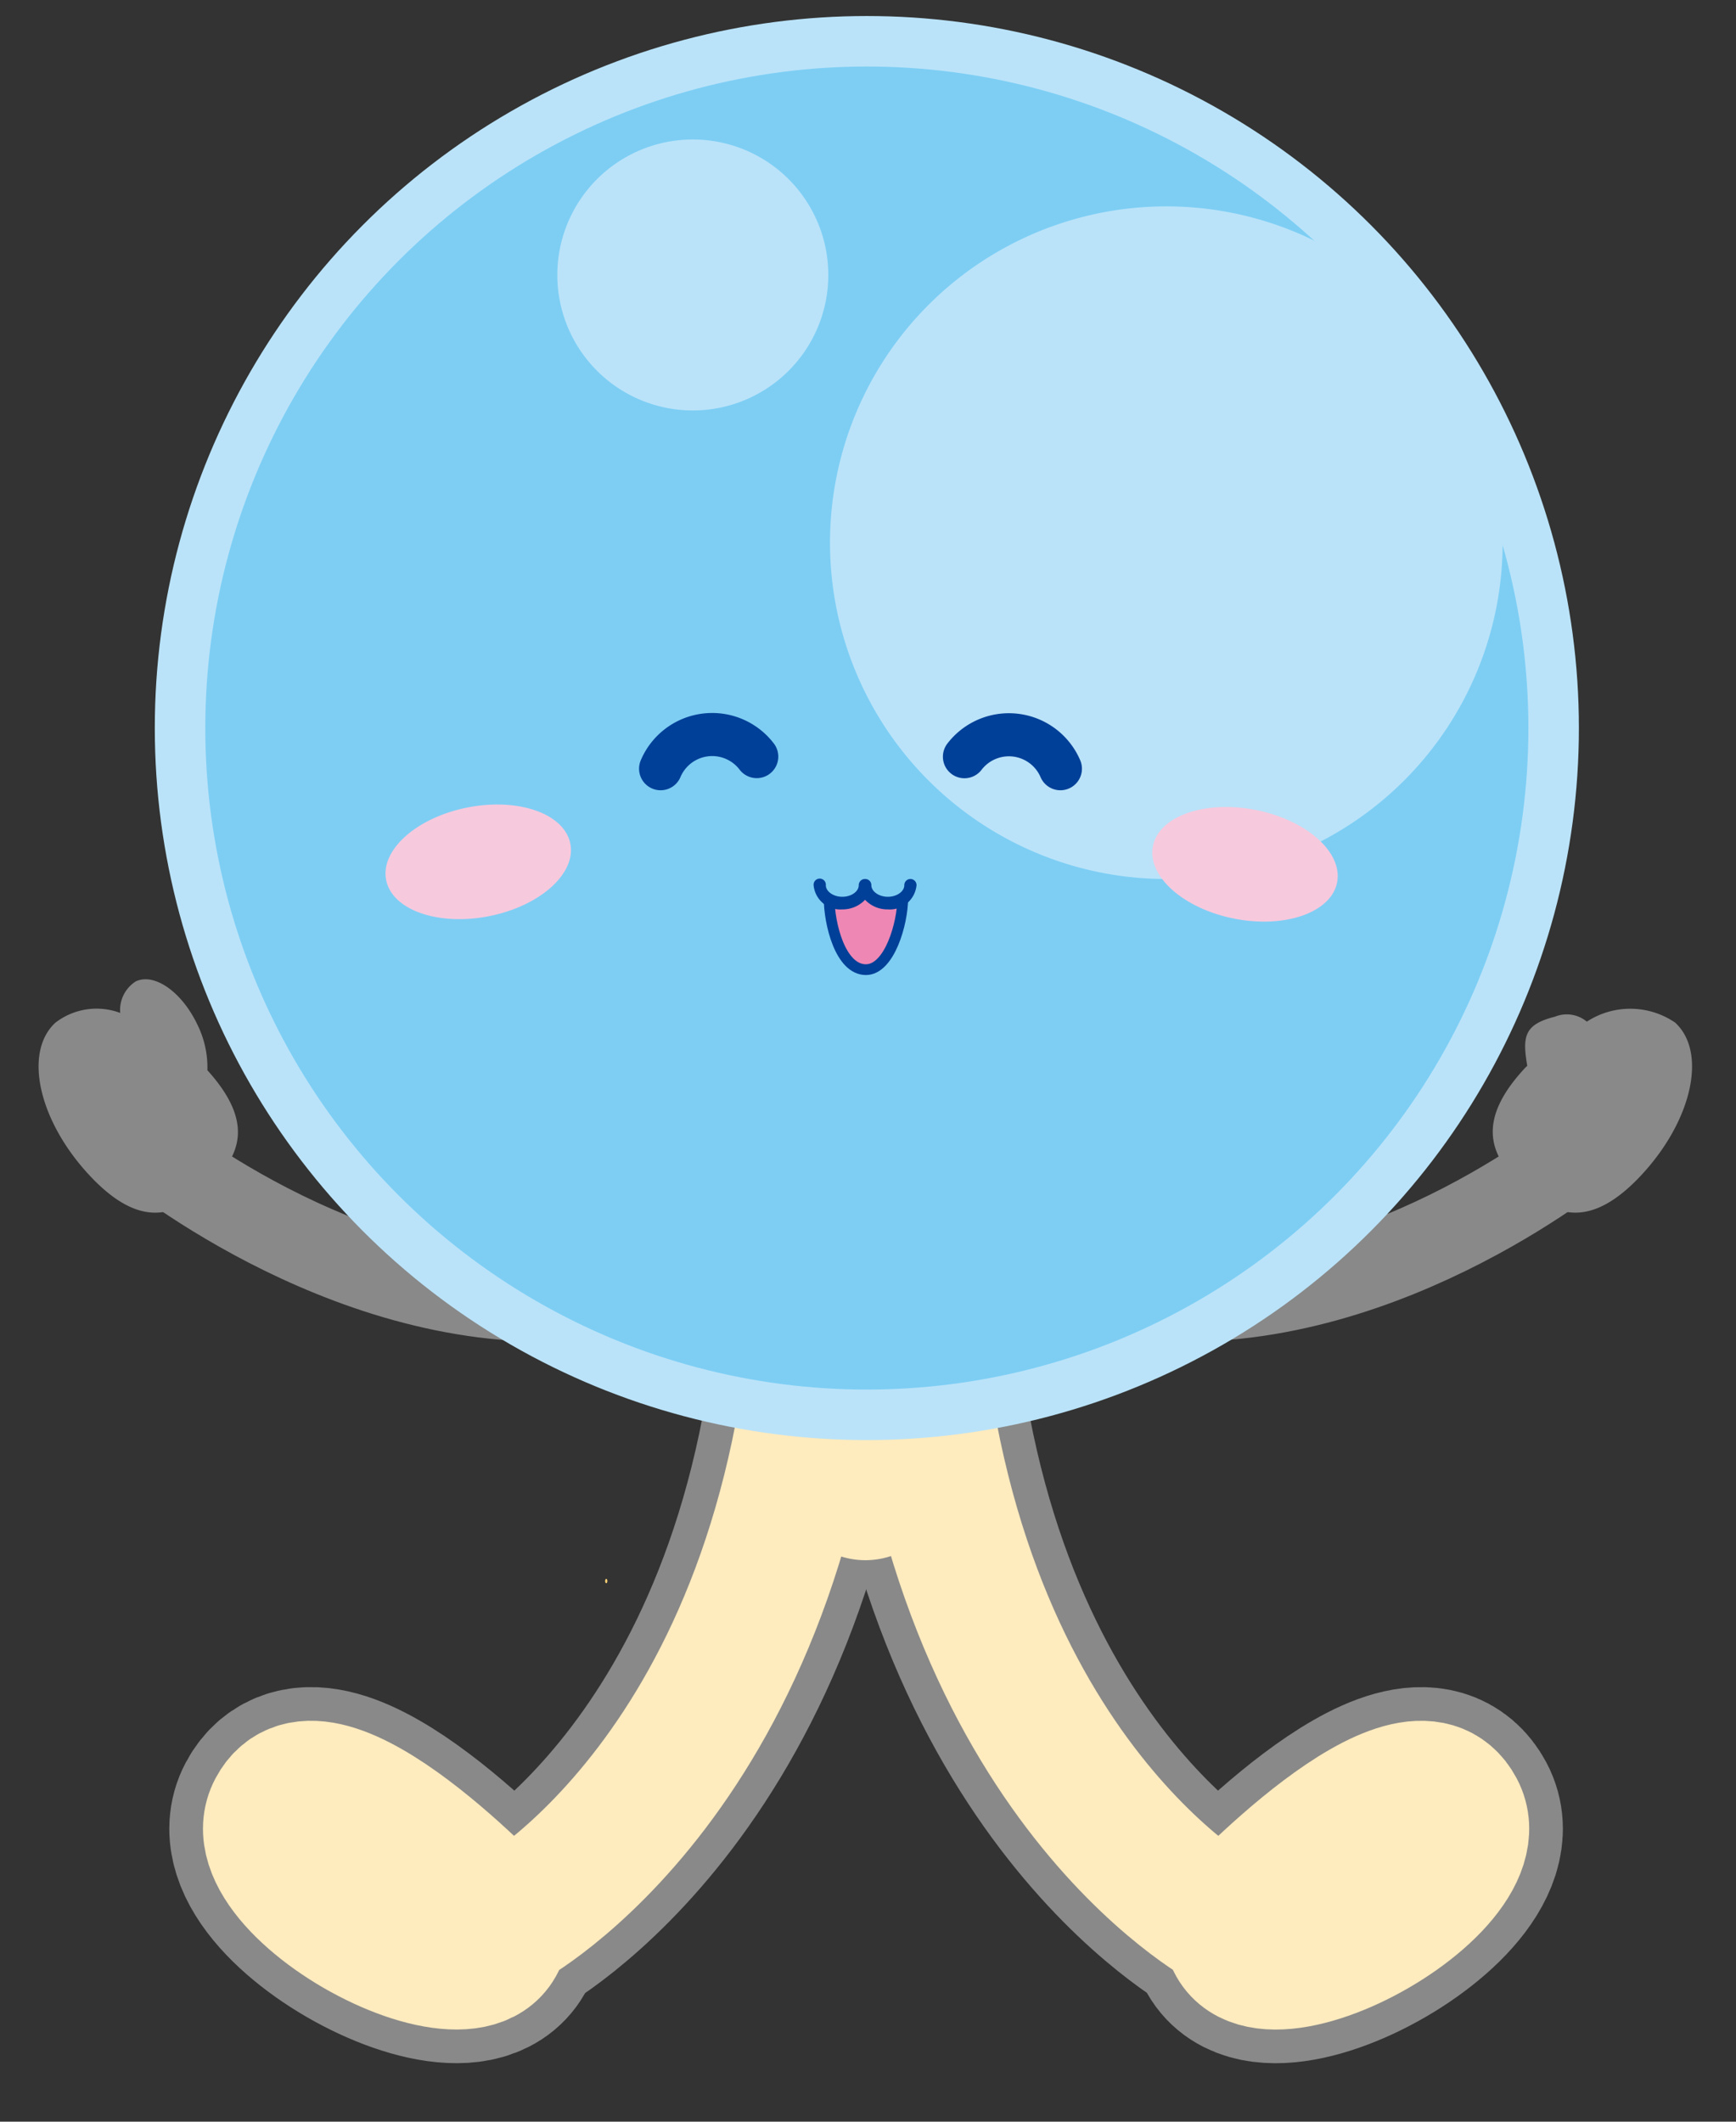 <svg xmlns="http://www.w3.org/2000/svg" xmlns:xlink="http://www.w3.org/1999/xlink" width="45" height="55" viewBox="0 0 45 55">
  <rect x="0" y="0" width="45" height="55" fill="#333333" stroke="none"/>
  <defs>
    <clipPath id="clip-btn_rip">
      <rect width="45" height="55"/>
    </clipPath>
  </defs>
  <g id="btn_rip" clip-path="url(#clip-btn_rip)">
    <g id="グループ_30171" data-name="グループ 30171" transform="translate(-6.58 -3)">
      <path id="パス_2357" data-name="パス 2357" d="M20.265,32.963c-.8,12.589-8.132,16.48-8.132,16.48S7.327,44.253,6.128,46.5c-1.178,2.209,6.594,6.144,5.845,2.4" transform="translate(7.58 3.416)" fill="none" stroke="#898989" stroke-linecap="round" stroke-linejoin="round" stroke-width="5.235"/>
      <path id="パス_2358" data-name="パス 2358" d="M20.265,32.963c-.8,12.589-8.132,16.48-8.132,16.48S7.327,44.253,6.128,46.5c-1.178,2.209,6.594,6.144,5.845,2.4" transform="translate(7.58 3.416)" fill="none" stroke="#feebbe" stroke-linecap="round" stroke-linejoin="round" stroke-width="3.49"/>
      <path id="パス_2359" data-name="パス 2359" d="M22.641,32.963c.8,12.589,8.132,16.48,8.132,16.48s4.806-5.19,6-2.942c1.178,2.209-6.594,6.144-5.845,2.4" transform="translate(7.58 3.416)" fill="none" stroke="#898989" stroke-linecap="round" stroke-linejoin="round" stroke-width="5.235"/>
      <path id="パス_2360" data-name="パス 2360" d="M22.641,32.963c.8,12.589,8.132,16.48,8.132,16.48s4.806-5.19,6-2.942c1.178,2.209-6.594,6.144-5.845,2.4" transform="translate(7.58 3.416)" fill="none" stroke="#feebbe" stroke-linecap="round" stroke-linejoin="round" stroke-width="3.49"/>
      <path id="パス_2361" data-name="パス 2361" d="M14.686,40.569c0-.032.013-.057.029-.057s.028.025.028.057-.012.057-.028.057-.029-.025-.029-.057" transform="translate(7.58 3.416)" fill="#fcd475"/>
      <path id="パス_2362" data-name="パス 2362" d="M24.584,35.2c0,2.667-1.411,4.829-3.152,4.829s-3.151-2.162-3.151-4.829,1.411-4.829,3.151-4.829,3.152,2.162,3.152,4.829" transform="translate(7.58 3.416)" fill="#feebbe"/>
      <path id="パス_2363" data-name="パス 2363" d="M4.376,27.324a2.5,2.5,0,0,0-.254-1.168c-.4-.851-1.112-1.358-1.6-1.133a.878.878,0,0,0-.406.819A1.745,1.745,0,0,0,.43,26.1c-.826.773-.426,2.545.894,3.957s2.246,1.059,3.073.286,1.218-1.645-.021-3.015" transform="translate(7.58 3.416)" fill="#898989"/>
      <path id="パス_2364" data-name="パス 2364" d="M2.625,29.213s5.17,4.346,11.09,4.046" transform="translate(7.58 3.416)" fill="none" stroke="#898989" stroke-linecap="round" stroke-linejoin="round" stroke-width="2.181"/>
      <path id="パス_2365" data-name="パス 2365" d="M42.433,26.1a2.062,2.062,0,0,0-2.3-.032.809.809,0,0,0-.827-.128c-.8.2-.845.516-.717,1.273-.015.016-.032.028-.047.044-1.32,1.412-.9,2.312-.079,3.085s1.752,1.127,3.073-.285,1.721-3.184.894-3.957" transform="translate(7.58 3.416)" fill="#898989"/>
      <path id="パス_2366" data-name="パス 2366" d="M40.238,29.213s-5.17,4.346-11.09,4.046" transform="translate(7.58 3.416)" fill="none" stroke="#898989" stroke-linecap="round" stroke-linejoin="round" stroke-width="2.181"/>
      <path id="パス_2367" data-name="パス 2367" d="M39.272,18.458a17.8,17.8,0,1,1-17.8-17.8,17.8,17.8,0,0,1,17.8,17.8" transform="translate(7.58 3.416)" fill="#7ecef4"/>
      <circle id="楕円形_6" data-name="楕円形 6" cx="17.803" cy="17.803" r="17.803" transform="translate(11.247 4.07)" fill="none" stroke="#bae3f9" stroke-miterlimit="10" stroke-width="1.309"/>
      <path id="パス_2368" data-name="パス 2368" d="M37.951,13.652a8.718,8.718,0,1,1-8.718-8.718,8.718,8.718,0,0,1,8.718,8.718" transform="translate(7.58 3.416)" fill="#bae3f9"/>
      <path id="パス_2369" data-name="パス 2369" d="M20.471,6.715A3.512,3.512,0,1,1,16.959,3.2a3.512,3.512,0,0,1,3.512,3.512" transform="translate(7.58 3.416)" fill="#bae3f9"/>
      <path id="パス_2370" data-name="パス 2370" d="M22.4,22.87c0,.648-.343,1.85-.954,1.85-.667,0-.953-1.2-.953-1.85" transform="translate(7.58 3.416)" fill="#ee87b4"/>
      <path id="パス_2371" data-name="パス 2371" d="M22.4,22.87c0,.648-.343,1.85-.954,1.85-.667,0-.953-1.2-.953-1.85" transform="translate(7.58 3.416)" fill="none" stroke="#004098" stroke-miterlimit="10" stroke-width="0.279"/>
      <path id="パス_2372" data-name="パス 2372" d="M22.6,22.369a.16.16,0,0,0-.159.162c0,.164-.195.3-.427.3s-.427-.139-.427-.3a.16.16,0,0,0-.159-.162H21.42a.161.161,0,0,0-.16.162c0,.164-.194.3-.427.3s-.426-.139-.426-.3a.159.159,0,1,0-.317,0,.693.693,0,0,0,.743.627.8.8,0,0,0,.591-.249.794.794,0,0,0,.59.249.694.694,0,0,0,.744-.627.16.16,0,0,0-.158-.162" transform="translate(7.58 3.416)" fill="#004098"/>
      <path id="パス_2373" data-name="パス 2373" d="M13.784,21.454c.154.778-.791,1.62-2.109,1.88s-2.512-.16-2.666-.938.791-1.62,2.11-1.88,2.511.16,2.665.938" transform="translate(7.58 3.416)" fill="#f7c9dd"/>
      <path id="パス_2374" data-name="パス 2374" d="M28.885,21.518c-.154.778.791,1.62,2.109,1.88s2.512-.16,2.666-.938-.791-1.62-2.11-1.88-2.511.16-2.665.938" transform="translate(7.58 3.416)" fill="#f7c9dd"/>
      <path id="パス_2375" data-name="パス 2375" d="M16.124,19.511a1.452,1.452,0,0,1,2.492-.314" transform="translate(7.58 3.416)" fill="none" stroke="#004098" stroke-linecap="round" stroke-linejoin="round" stroke-width="1.117"/>
      <path id="パス_2376" data-name="パス 2376" d="M26.487,19.511A1.452,1.452,0,0,0,24,19.2" transform="translate(7.58 3.416)" fill="none" stroke="#004098" stroke-linecap="round" stroke-linejoin="round" stroke-width="1.117"/>
    </g>
  </g>
</svg>
